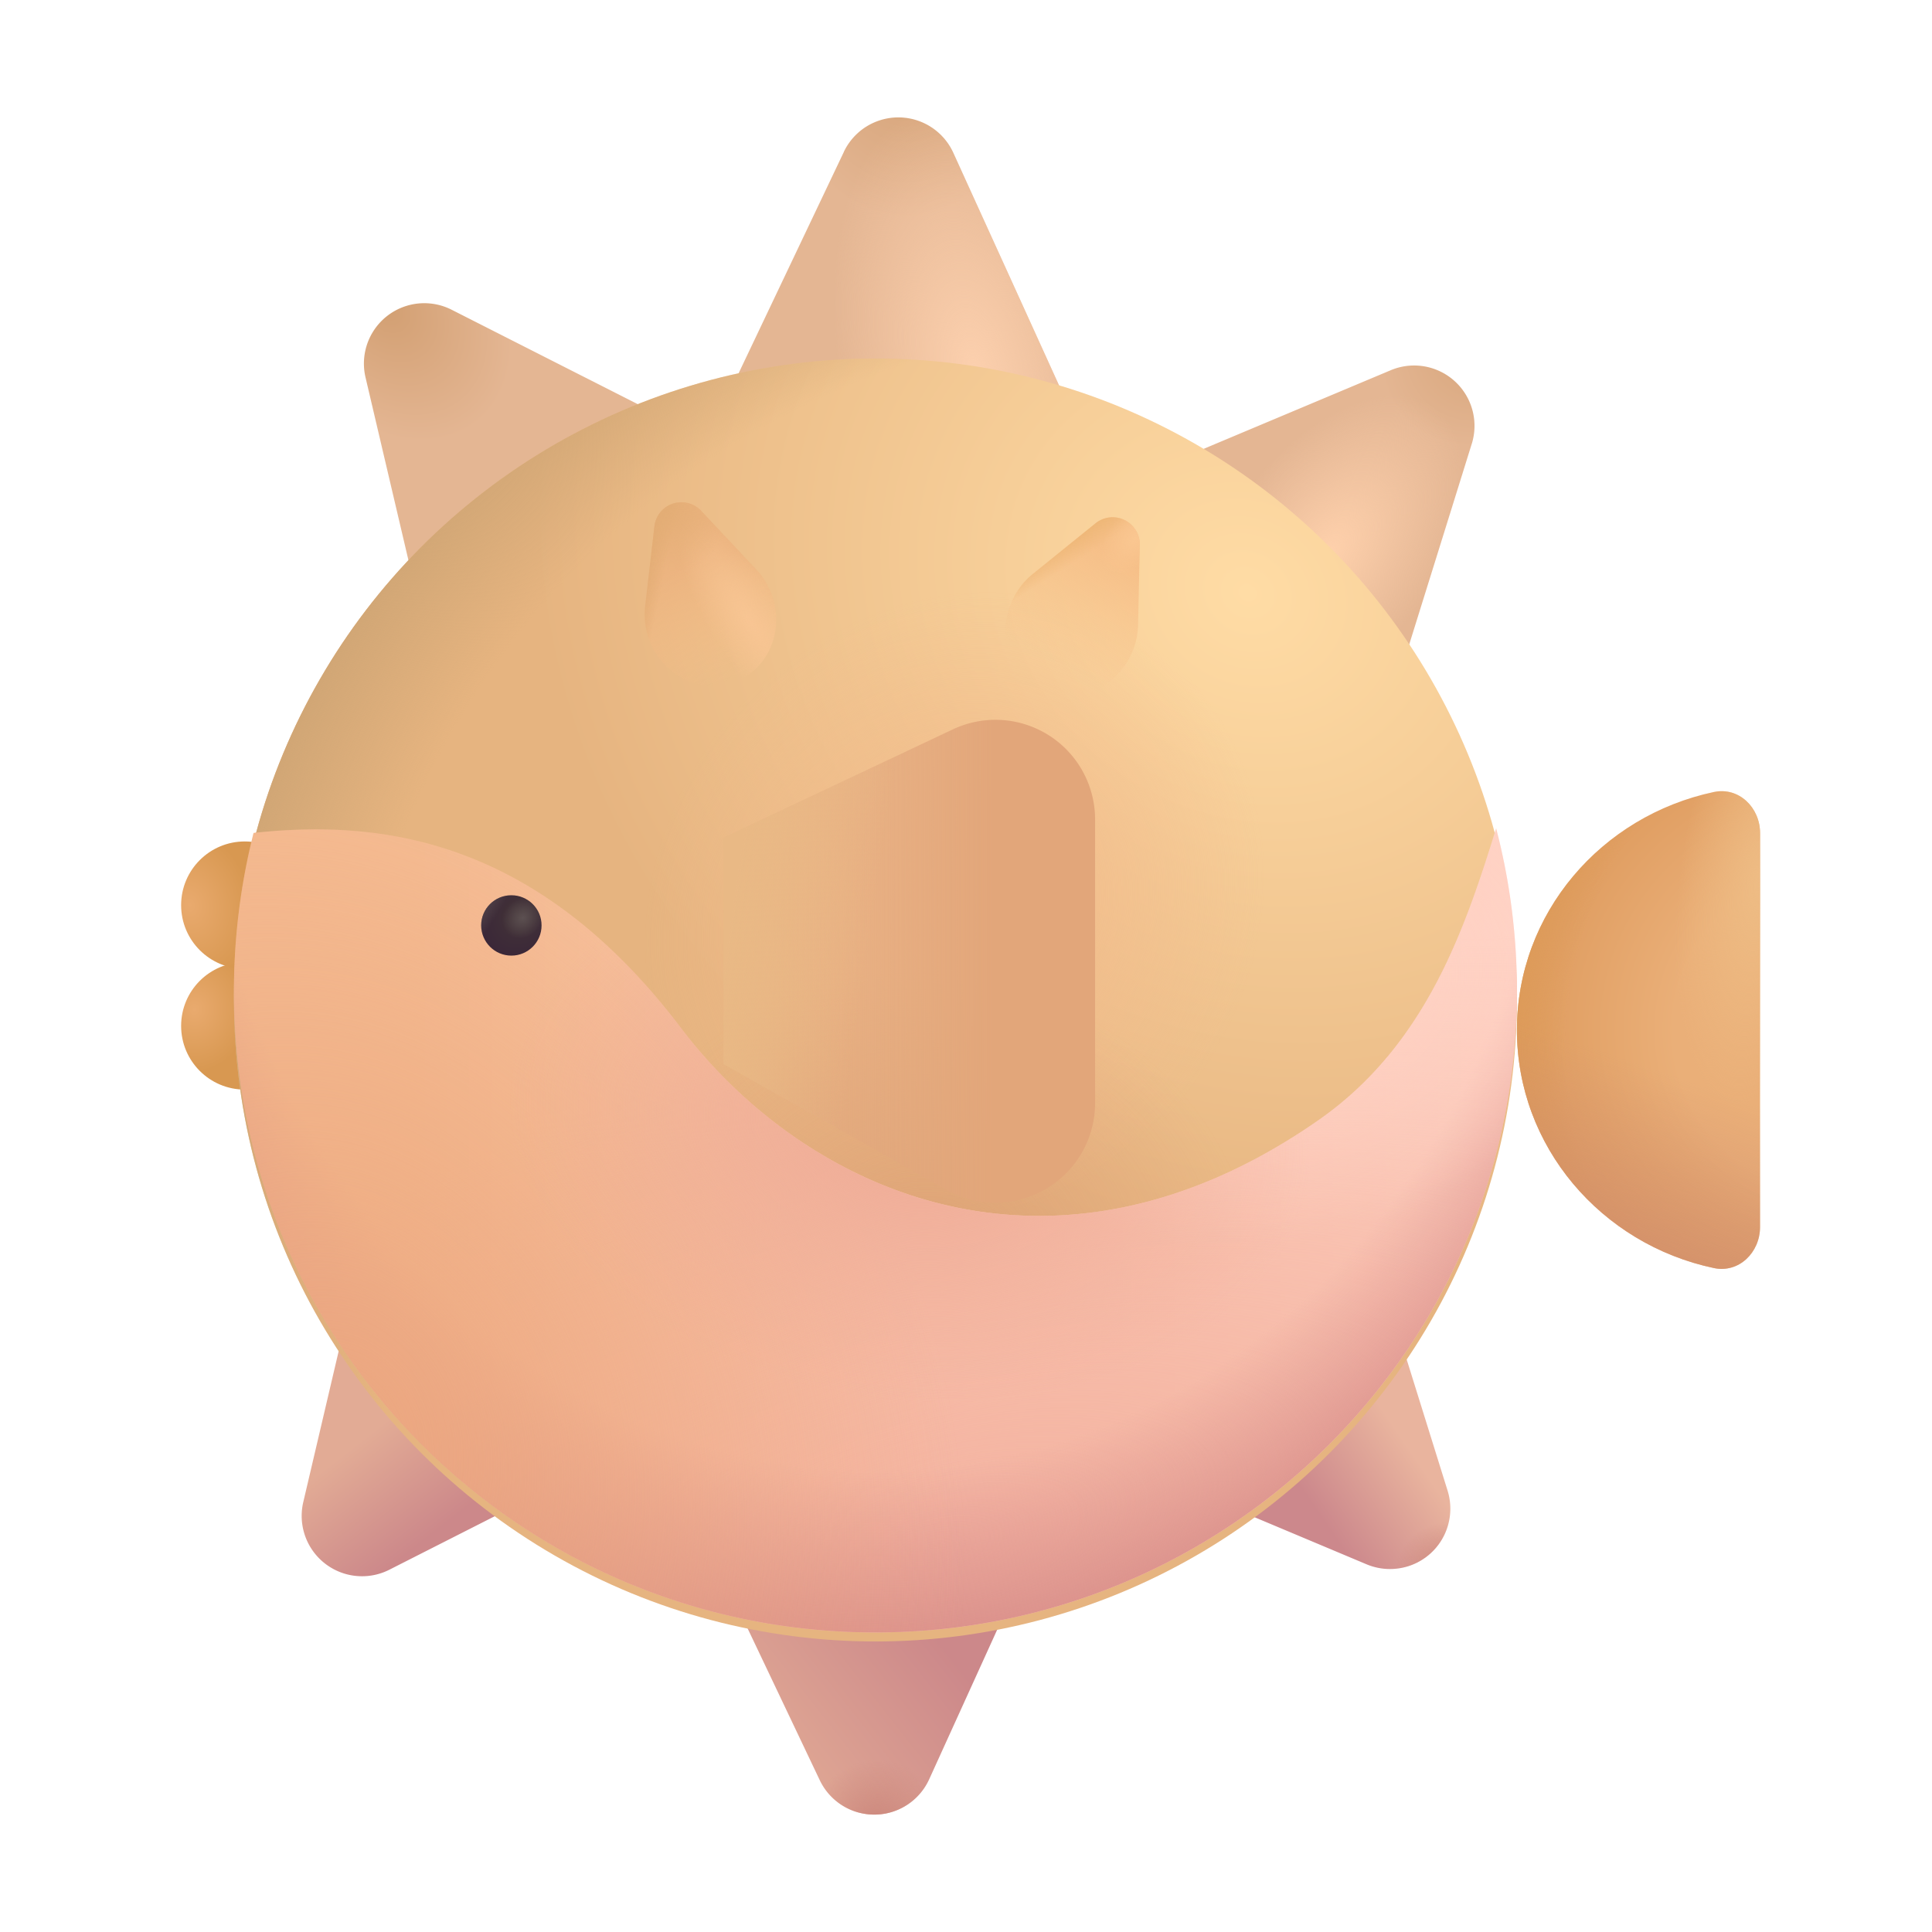 <svg xmlns="http://www.w3.org/2000/svg" fill="none" viewBox="0 0 32 32"><g filter="url(#svg-a66da4d9-002c-463f-b976-33389515c4ce-a)"><path fill="url(#svg-8f384319-124b-4e7c-bda8-2649458dcc57-b)" d="m6.054 6.25 1.071 4.563 4.594-3.532L7.48 5.13a1 1 0 0 0-1.426 1.12"/></g><g filter="url(#svg-7a0773d5-5603-4f1e-a899-a421957ca9e8-c)"><path fill="url(#svg-dbf3a8ab-ee75-47e0-8afc-5792d7a30a6f-d)" d="M13.577 2.516 10.77 8.419l7.36.139-2.74-6.027a1 1 0 0 0-1.814-.015"/><path fill="url(#svg-9619a119-a69e-4104-8c16-8504cca8ac45-e)" d="M13.577 2.516 10.77 8.419l7.36.139-2.74-6.027a1 1 0 0 0-1.814-.015"/></g><g filter="url(#svg-470ff475-1972-4a2b-8f21-09fc9d0ee9de-f)"><path fill="url(#svg-d7129568-376c-4005-8efa-c86b0baab960-g)" d="m23.977 7.351-1.395 4.475-4.33-3.852 4.383-1.842a1 1 0 0 1 1.342 1.22"/><path fill="url(#svg-82596183-e428-4001-9b46-b21404a53a5c-h)" d="m23.977 7.351-1.395 4.475-4.33-3.852 4.383-1.842a1 1 0 0 1 1.342 1.22"/></g><g filter="url(#svg-9d5c394c-283d-455f-8532-362183cd83b4-i)"><path fill="url(#svg-9fc872b2-8c45-4724-ad9e-248a0a6ebe56-j)" d="m23.977 24.691-1.395-4.474-4.33 3.851 4.383 1.842a1 1 0 0 0 1.342-1.219"/><path fill="url(#svg-80ac8f36-2fb5-4d98-8a1a-eb01b95d1af0-k)" d="m23.977 24.691-1.395-4.474-4.33 3.851 4.383 1.842a1 1 0 0 0 1.342-1.219"/></g><g filter="url(#svg-f5b423ce-fcbc-4082-9cce-c7aa356735d4-l)"><path fill="url(#svg-e6c458e1-887f-4ae1-91d9-5b3f62f0261d-m)" d="m13.577 29.484-2.806-5.903 7.36-.139-2.74 6.027a1 1 0 0 1-1.814.015"/><path fill="url(#svg-f744f9a8-8830-4cd3-bf9c-2cdd4b1c9f4c-n)" d="m13.577 29.484-2.806-5.903 7.36-.139-2.74 6.027a1 1 0 0 1-1.814.015"/></g><g filter="url(#svg-b7a8134a-097f-4863-be75-d2423017b92f-o)"><path fill="url(#svg-e07a3858-9bed-4f3b-ab6d-3409ca467bbc-p)" d="m5.023 24.88 1.07-4.563 4.595 3.531L6.448 26a1 1 0 0 1-1.425-1.12"/></g><circle cx="4.055" cy="16.992" r="1.055" fill="url(#svg-76c69197-0660-4e0d-a1b5-4bcc09f94601-q)"/><circle cx="4.055" cy="14.992" r="1.055" fill="url(#svg-0e03ee69-048b-466b-8538-cf30a566c753-r)"/><circle cx="14.5" cy="16.563" r="10.625" fill="url(#svg-c438d67a-27a6-412f-9d97-b7d525f4d0c4-s)"/><circle cx="14.5" cy="16.563" r="10.625" fill="url(#svg-d994323d-61e0-4744-beb0-f5f9e09546be-t)"/><circle cx="14.5" cy="16.563" r="10.625" fill="url(#svg-f3c60f55-93bd-437d-8cf7-78d623840c45-u)"/><circle cx="14.5" cy="16.563" r="10.625" fill="url(#svg-6138abea-e8ef-4130-8abc-815b8c7ed2e4-v)" fill-opacity=".5"/><g filter="url(#svg-df230197-f1ef-44b4-91b3-cf7b10e35735-w)"><path fill="url(#svg-d9edc711-36c1-4124-95c3-a0b8f7970492-x)" d="M14.5 27.188c5.868 0 10.625-4.757 10.625-10.625 0-.93-.12-1.833-.344-2.693-.506 1.622-1.145 3.58-2.942 4.833-4.361 3.042-8.453 1.25-10.563-1.531-2.37-3.125-4.946-3.458-7.076-3.226a10.7 10.7 0 0 0-.325 2.617c0 5.868 4.757 10.625 10.625 10.625"/><path fill="url(#svg-4facf537-eb82-44e2-8b4a-49b993b16c20-y)" d="M14.5 27.188c5.868 0 10.625-4.757 10.625-10.625 0-.93-.12-1.833-.344-2.693-.506 1.622-1.145 3.58-2.942 4.833-4.361 3.042-8.453 1.25-10.563-1.531-2.37-3.125-4.946-3.458-7.076-3.226a10.7 10.7 0 0 0-.325 2.617c0 5.868 4.757 10.625 10.625 10.625"/><path fill="url(#svg-17048e2b-ae4b-47b4-9951-013d9f30f6ec-z)" d="M14.5 27.188c5.868 0 10.625-4.757 10.625-10.625 0-.93-.12-1.833-.344-2.693-.506 1.622-1.145 3.58-2.942 4.833-4.361 3.042-8.453 1.25-10.563-1.531-2.37-3.125-4.946-3.458-7.076-3.226a10.7 10.7 0 0 0-.325 2.617c0 5.868 4.757 10.625 10.625 10.625"/><path fill="url(#svg-cc8b8175-26dd-43bf-a03b-0e8f82314200-A)" d="M14.5 27.188c5.868 0 10.625-4.757 10.625-10.625 0-.93-.12-1.833-.344-2.693-.506 1.622-1.145 3.58-2.942 4.833-4.361 3.042-8.453 1.25-10.563-1.531-2.37-3.125-4.946-3.458-7.076-3.226a10.7 10.7 0 0 0-.325 2.617c0 5.868 4.757 10.625 10.625 10.625"/><path fill="url(#svg-40860471-44aa-4fdc-b1fa-3aa4ace54d08-B)" d="M14.5 27.188c5.868 0 10.625-4.757 10.625-10.625 0-.93-.12-1.833-.344-2.693-.506 1.622-1.145 3.58-2.942 4.833-4.361 3.042-8.453 1.25-10.563-1.531-2.37-3.125-4.946-3.458-7.076-3.226a10.7 10.7 0 0 0-.325 2.617c0 5.868 4.757 10.625 10.625 10.625"/><path fill="url(#svg-fce8b131-7e5a-4c04-865c-20f26050befe-C)" d="M14.5 27.188c5.868 0 10.625-4.757 10.625-10.625 0-.93-.12-1.833-.344-2.693-.506 1.622-1.145 3.58-2.942 4.833-4.361 3.042-8.453 1.25-10.563-1.531-2.37-3.125-4.946-3.458-7.076-3.226a10.7 10.7 0 0 0-.325 2.617c0 5.868 4.757 10.625 10.625 10.625"/></g><circle cx="8.47" cy="15.328" r=".5" fill="url(#svg-ae1686df-0b1f-47e4-9f5a-a886d99aeeda-D)"/><circle cx="8.47" cy="15.328" r=".5" fill="url(#svg-dc4b5f5a-4e7c-43dc-9d1c-00f90b945f7b-E)"/><circle cx="8.47" cy="15.328" r=".5" fill="url(#svg-a9943838-bebd-4caf-ba3b-cddd74dda190-F)"/><g filter="url(#svg-f04ec4c7-32f8-49ef-b682-a6e995ff20e2-G)"><path fill="url(#svg-da35abf8-c5e8-4953-a293-c1cb42d48e87-H)" d="M11.982 13.875v3.75l3.696 2.083a1.65 1.65 0 0 0 2.46-1.438v-4.698a1.65 1.65 0 0 0-2.354-1.492z"/></g><path fill="url(#svg-9c16119c-f78c-4fd1-a828-b0d1c0a85dd6-I)" d="M11.982 13.875v3.75l3.696 2.083a1.65 1.65 0 0 0 2.46-1.438v-4.698a1.65 1.65 0 0 0-2.354-1.492z"/><path fill="url(#svg-eea0c4b6-e73b-4f58-8bf8-7354faf2b63b-J)" d="m17.1 9.512 1.048-.846a.45.45 0 0 1 .731.36l-.03 1.365-.001-.001c-.008.165-.051.332-.132.491-.29.565-.954.802-1.486.53s-.728-.95-.44-1.515q.121-.231.31-.384"/><path fill="url(#svg-a16e75de-eb71-4b48-a1ad-eedebdb012fa-K)" d="m17.1 9.512 1.048-.846a.45.45 0 0 1 .731.36l-.03 1.365-.001-.001c-.008.165-.051.332-.132.491-.29.565-.954.802-1.486.53s-.728-.95-.44-1.515q.121-.231.31-.384"/><path fill="url(#svg-9c7f5212-bc70-4fdf-bd7f-115383c6e2a1-L)" d="m17.1 9.512 1.048-.846a.45.45 0 0 1 .731.36l-.03 1.365-.001-.001c-.008.165-.051.332-.132.491-.29.565-.954.802-1.486.53s-.728-.95-.44-1.515q.121-.231.31-.384"/><path fill="url(#svg-987a27c0-f22d-4cb8-a124-56e1d8adafdf-M)" d="m12.536 9.442-.922-.982a.45.45 0 0 0-.774.256l-.158 1.355h.001c-.015.164.005.336.063.505.209.599.835.926 1.399.73s.852-.842.644-1.44a1.2 1.2 0 0 0-.253-.424"/><path fill="url(#svg-c6596dfe-58ad-4246-b1d6-80c42a755f24-N)" d="m12.536 9.442-.922-.982a.45.45 0 0 0-.774.256l-.158 1.355h.001c-.015.164.005.336.063.505.209.599.835.926 1.399.73s.852-.842.644-1.44a1.2 1.2 0 0 0-.253-.424"/><path fill="url(#svg-020dfb68-3ccd-4fb0-ac75-3c8f65d4bc86-O)" d="m12.536 9.442-.922-.982a.45.45 0 0 0-.774.256l-.158 1.355h.001c-.015.164.005.336.063.505.209.599.835.926 1.399.73s.852-.842.644-1.44a1.2 1.2 0 0 0-.253-.424"/><path fill="url(#svg-84494ebe-5de6-453e-924d-f82df4f3fe3c-P)" d="m12.536 9.442-.922-.982a.45.45 0 0 0-.774.256l-.158 1.355h.001c-.015.164.005.336.063.505.209.599.835.926 1.399.73s.852-.842.644-1.44a1.2 1.2 0 0 0-.253-.424"/><path fill="url(#svg-a66bc153-5608-4de7-b13d-f072c7557414-Q)" d="M29.152 13.798c0-.422-.351-.768-.765-.68-1.865.394-3.262 2.01-3.262 3.942s1.397 3.549 3.262 3.943c.414.088.765-.258.765-.68z"/><path fill="url(#svg-e77344b0-ef9c-477d-bf62-35dc13c583cb-R)" d="M29.152 13.798c0-.422-.351-.768-.765-.68-1.865.394-3.262 2.01-3.262 3.942s1.397 3.549 3.262 3.943c.414.088.765-.258.765-.68z"/><path fill="url(#svg-e8e02089-36cc-4114-8503-2cfeadd87019-S)" d="M29.152 13.798c0-.422-.351-.768-.765-.68-1.865.394-3.262 2.01-3.262 3.942s1.397 3.549 3.262 3.943c.414.088.765-.258.765-.68z"/><path fill="url(#svg-7dc5120b-1118-48a7-99ab-ff110fe2ca16-T)" d="M29.152 13.798c0-.422-.351-.768-.765-.68-1.865.394-3.262 2.01-3.262 3.942s1.397 3.549 3.262 3.943c.414.088.765-.258.765-.68z"/><defs><radialGradient id="svg-8f384319-124b-4e7c-bda8-2649458dcc57-b" cx="0" cy="0" r="1" gradientTransform="matrix(3.438 4.281 -3.157 2.535 6.39 5.078)" gradientUnits="userSpaceOnUse"><stop stop-color="#D29F72"/><stop offset=".448" stop-color="#E4B693"/></radialGradient><radialGradient id="svg-dbf3a8ab-ee75-47e0-8afc-5792d7a30a6f-d" cx="0" cy="0" r="1" gradientTransform="matrix(0 8.547 -6.302 0 14.607 .573)" gradientUnits="userSpaceOnUse"><stop stop-color="#D29F72"/><stop offset=".357" stop-color="#E4B693"/></radialGradient><radialGradient id="svg-9619a119-a69e-4104-8c16-8504cca8ac45-e" cx="0" cy="0" r="1" gradientTransform="rotate(-100.879 10.418 -3.427)scale(4.423 2.233)" gradientUnits="userSpaceOnUse"><stop stop-color="#FCD0AE"/><stop offset="1" stop-color="#FCD0AE" stop-opacity="0"/></radialGradient><radialGradient id="svg-d7129568-376c-4005-8efa-c86b0baab960-g" cx="0" cy="0" r="1" gradientTransform="matrix(-4.566 4.941 -3.643 -3.366 24.555 5.241)" gradientUnits="userSpaceOnUse"><stop stop-color="#D29F72"/><stop offset=".357" stop-color="#E4B693"/></radialGradient><radialGradient id="svg-82596183-e428-4001-9b46-b21404a53a5c-h" cx="0" cy="0" r="1" gradientTransform="matrix(1.781 -2.438 1.385 1.012 21.594 9.188)" gradientUnits="userSpaceOnUse"><stop stop-color="#FFD1AC"/><stop offset="1" stop-color="#FCD0AE" stop-opacity="0"/></radialGradient><radialGradient id="svg-80ac8f36-2fb5-4d98-8a1a-eb01b95d1af0-k" cx="0" cy="0" r="1" gradientTransform="rotate(-132.737 17.703 7.802)scale(.885)" gradientUnits="userSpaceOnUse"><stop stop-color="#CB867B"/><stop offset="1" stop-color="#CB867B" stop-opacity="0"/></radialGradient><radialGradient id="svg-f744f9a8-8830-4cd3-bf9c-2cdd4b1c9f4c-n" cx="0" cy="0" r="1" gradientTransform="rotate(-90 22.406 7.875)scale(1.125)" gradientUnits="userSpaceOnUse"><stop stop-color="#CB867B"/><stop offset="1" stop-color="#CB867B" stop-opacity="0"/></radialGradient><radialGradient id="svg-76c69197-0660-4e0d-a1b5-4bcc09f94601-q" cx="0" cy="0" r="1" gradientTransform="matrix(.914 .039 -.044 1.035 3.219 16.719)" gradientUnits="userSpaceOnUse"><stop stop-color="#E9AA6E"/><stop offset="1" stop-color="#D89851"/></radialGradient><radialGradient id="svg-0e03ee69-048b-466b-8538-cf30a566c753-r" cx="0" cy="0" r="1" gradientTransform="matrix(.992 -.234 .296 1.251 3.14 14.992)" gradientUnits="userSpaceOnUse"><stop stop-color="#E9AA6E"/><stop offset="1" stop-color="#D89851"/></radialGradient><radialGradient id="svg-c438d67a-27a6-412f-9d97-b7d525f4d0c4-s" cx="0" cy="0" r="1" gradientTransform="matrix(-6.125 8.875 -10.144 -7.001 20.625 9.813)" gradientUnits="userSpaceOnUse"><stop stop-color="#FFDCA5"/><stop offset="1" stop-color="#E6B480"/></radialGradient><radialGradient id="svg-d994323d-61e0-4744-beb0-f5f9e09546be-t" cx="0" cy="0" r="1" gradientTransform="rotate(-146.926 14.745 7.286)scale(20.959 17.411)" gradientUnits="userSpaceOnUse"><stop offset=".873" stop-color="#CFA574" stop-opacity="0"/><stop offset=".998" stop-color="#CFA574"/></radialGradient><radialGradient id="svg-f3c60f55-93bd-437d-8cf7-78d623840c45-u" cx="0" cy="0" r="1" gradientTransform="matrix(3.406 -4.312 3.852 3.043 15.813 15.063)" gradientUnits="userSpaceOnUse"><stop stop-color="#F2BA8B"/><stop offset="1" stop-color="#F2BA8B" stop-opacity="0"/></radialGradient><radialGradient id="svg-6138abea-e8ef-4130-8abc-815b8c7ed2e4-v" cx="0" cy="0" r="1" gradientTransform="matrix(1.268 -4.632 5.234 1.433 15.45 20.945)" gradientUnits="userSpaceOnUse"><stop stop-color="#D5906C"/><stop offset="1" stop-color="#D5906C" stop-opacity="0"/></radialGradient><radialGradient id="svg-4facf537-eb82-44e2-8b4a-49b993b16c20-y" cx="0" cy="0" r="1" gradientTransform="rotate(-106.044 17.427 7.125)scale(8.664 21.136)" gradientUnits="userSpaceOnUse"><stop stop-color="#F4B3A2"/><stop offset="1" stop-color="#F4B3A2" stop-opacity="0"/></radialGradient><radialGradient id="svg-17048e2b-ae4b-47b4-9951-013d9f30f6ec-z" cx="0" cy="0" r="1" gradientTransform="matrix(0 16.164 -14.305 0 14.5 11.692)" gradientUnits="userSpaceOnUse"><stop offset=".793" stop-color="#D68A87" stop-opacity="0"/><stop offset="1" stop-color="#D68A87"/></radialGradient><radialGradient id="svg-cc8b8175-26dd-43bf-a03b-0e8f82314200-A" cx="0" cy="0" r="1" gradientTransform="matrix(8.846 -4.3 5.373 11.055 5.654 23.883)" gradientUnits="userSpaceOnUse"><stop stop-color="#EDA980"/><stop offset="1" stop-color="#EDA980" stop-opacity="0"/></radialGradient><radialGradient id="svg-40860471-44aa-4fdc-b1fa-3aa4ace54d08-B" cx="0" cy="0" r="1" gradientTransform="rotate(75.091 -.164 22.198)scale(4.019 5.697)" gradientUnits="userSpaceOnUse"><stop stop-color="#FFD4C6"/><stop offset="1" stop-color="#FFD4C6" stop-opacity="0"/></radialGradient><radialGradient id="svg-fce8b131-7e5a-4c04-865c-20f26050befe-C" cx="0" cy="0" r="1" gradientTransform="matrix(-.562 4.5 -6.592 -.824 15.063 18.813)" gradientUnits="userSpaceOnUse"><stop stop-color="#EEAA96"/><stop offset="1" stop-color="#EEAA96" stop-opacity="0"/></radialGradient><radialGradient id="svg-ae1686df-0b1f-47e4-9f5a-a886d99aeeda-D" cx="0" cy="0" r="1" gradientTransform="rotate(125.838 .432 9.787)scale(.694 .619)" gradientUnits="userSpaceOnUse"><stop offset=".006" stop-color="#433437"/><stop offset="1" stop-color="#3B2838"/></radialGradient><radialGradient id="svg-dc4b5f5a-4e7c-43dc-9d1c-00f90b945f7b-E" cx="0" cy="0" r="1" gradientTransform="rotate(137.643 1.384 9.279)scale(.359 .316)" gradientUnits="userSpaceOnUse"><stop stop-color="#5C5051"/><stop offset="1" stop-color="#5C5051" stop-opacity="0"/></radialGradient><radialGradient id="svg-9c7f5212-bc70-4fdf-bd7f-115383c6e2a1-L" cx="0" cy="0" r="1" gradientTransform="matrix(-.469 .516 -.32 -.291 18.797 8.922)" gradientUnits="userSpaceOnUse"><stop stop-color="#FAC791"/><stop offset="1" stop-color="#FAC791" stop-opacity="0"/></radialGradient><radialGradient id="svg-c6596dfe-58ad-4246-b1d6-80c42a755f24-N" cx="0" cy="0" r="1" gradientTransform="rotate(-122.237 9.075 1.73)scale(2.05 .656)" gradientUnits="userSpaceOnUse"><stop stop-color="#F8C593"/><stop offset="1" stop-color="#F8C593" stop-opacity="0"/></radialGradient><radialGradient id="svg-84494ebe-5de6-453e-924d-f82df4f3fe3c-P" cx="0" cy="0" r="1" gradientTransform="matrix(.609 .992 -.85 .522 11 8.344)" gradientUnits="userSpaceOnUse"><stop stop-color="#E3AD75"/><stop offset="1" stop-color="#E3AD75" stop-opacity="0"/></radialGradient><radialGradient id="svg-a66bc153-5608-4de7-b13d-f072c7557414-Q" cx="0" cy="0" r="1" gradientTransform="matrix(-5.781 0 0 -5.469 30.656 17.06)" gradientUnits="userSpaceOnUse"><stop offset=".506" stop-color="#EAAF78"/><stop offset="1" stop-color="#DD995B"/></radialGradient><radialGradient id="svg-e77344b0-ef9c-477d-bf62-35dc13c583cb-R" cx="0" cy="0" r="1" gradientTransform="matrix(-8.062 0 0 -7.531 33.031 17.375)" gradientUnits="userSpaceOnUse"><stop offset=".88" stop-color="#DD9B59" stop-opacity="0"/><stop offset="1" stop-color="#DD9B59"/></radialGradient><radialGradient id="svg-7dc5120b-1118-48a7-99ab-ff110fe2ca16-T" cx="0" cy="0" r="1" gradientTransform="matrix(-.434 3.656 -1.335 -.158 29.152 14.625)" gradientUnits="userSpaceOnUse"><stop stop-color="#EEBC84"/><stop offset="1" stop-color="#EEBC84" stop-opacity="0"/></radialGradient><linearGradient id="svg-9fc872b2-8c45-4724-ad9e-248a0a6ebe56-j" x1="21.766" x2="23.297" y1="24.969" y2="23.922" gradientUnits="userSpaceOnUse"><stop stop-color="#CC888C"/><stop offset="1" stop-color="#E9B49E"/></linearGradient><linearGradient id="svg-e6c458e1-887f-4ae1-91d9-5b3f62f0261d-m" x1="15.625" x2="12.688" y1="27.25" y2="29.562" gradientUnits="userSpaceOnUse"><stop stop-color="#CC888A"/><stop offset="1" stop-color="#E2AB95"/></linearGradient><linearGradient id="svg-e07a3858-9bed-4f3b-ab6d-3409ca467bbc-p" x1="6.672" x2="5.469" y1="25.797" y2="24.25" gradientUnits="userSpaceOnUse"><stop stop-color="#CC888A"/><stop offset="1" stop-color="#E2AB95"/></linearGradient><linearGradient id="svg-d9edc711-36c1-4124-95c3-a0b8f7970492-x" x1="6.851" x2="25.125" y1="17.842" y2="17.842" gradientUnits="userSpaceOnUse"><stop stop-color="#F5BC92"/><stop offset="1" stop-color="#FFD1C4"/></linearGradient><linearGradient id="svg-a9943838-bebd-4caf-ba3b-cddd74dda190-F" x1="8.372" x2="8.028" y1="14.935" y2="14.717" gradientUnits="userSpaceOnUse"><stop stop-color="#5C5051" stop-opacity="0"/><stop offset="1" stop-color="#5C5051"/></linearGradient><linearGradient id="svg-da35abf8-c5e8-4953-a293-c1cb42d48e87-H" x1="16.438" x2="11.094" y1="16.031" y2="16.031" gradientUnits="userSpaceOnUse"><stop stop-color="#E2A67A"/><stop offset="1" stop-color="#E2AA82" stop-opacity="0"/></linearGradient><linearGradient id="svg-9c16119c-f78c-4fd1-a828-b0d1c0a85dd6-I" x1="11.982" x2="14.281" y1="16.031" y2="16.375" gradientUnits="userSpaceOnUse"><stop stop-color="#E9B985"/><stop offset="1" stop-color="#E9B985" stop-opacity="0"/></linearGradient><linearGradient id="svg-eea0c4b6-e73b-4f58-8bf8-7354faf2b63b-J" x1="18.406" x2="17.438" y1="9.109" y2="10.969" gradientUnits="userSpaceOnUse"><stop stop-color="#F6BF88"/><stop offset="1" stop-color="#F6BF88" stop-opacity="0"/></linearGradient><linearGradient id="svg-a16e75de-eb71-4b48-a1ad-eedebdb012fa-K" x1="17.977" x2="18.203" y1="8.703" y2="9.062" gradientUnits="userSpaceOnUse"><stop stop-color="#EDB675"/><stop offset="1" stop-color="#EDB675" stop-opacity="0"/></linearGradient><linearGradient id="svg-987a27c0-f22d-4cb8-a124-56e1d8adafdf-M" x1="11.5" x2="12.156" y1="9.344" y2="11.234" gradientUnits="userSpaceOnUse"><stop stop-color="#ECB480"/><stop offset="1" stop-color="#F6BF88" stop-opacity="0"/></linearGradient><linearGradient id="svg-020dfb68-3ccd-4fb0-ac75-3c8f65d4bc86-O" x1="10.703" x2="11.008" y1="9.437" y2="9.5" gradientUnits="userSpaceOnUse"><stop stop-color="#E3AD75"/><stop offset="1" stop-color="#E3AD75" stop-opacity="0"/></linearGradient><linearGradient id="svg-e8e02089-36cc-4114-8503-2cfeadd87019-S" x1="26.344" x2="27.781" y1="21.969" y2="17.844" gradientUnits="userSpaceOnUse"><stop stop-color="#CF8C6F"/><stop offset="1" stop-color="#CF8C6F" stop-opacity="0"/></linearGradient><filter id="svg-a66da4d9-002c-463f-b976-33389515c4ce-a" width="5.693" height="5.794" x="6.026" y="5.019" color-interpolation-filters="sRGB" filterUnits="userSpaceOnUse"><feFlood flood-opacity="0" result="BackgroundImageFix"/><feBlend in="SourceGraphic" in2="BackgroundImageFix" result="shape"/><feColorMatrix in="SourceAlpha" result="hardAlpha" values="0 0 0 0 0 0 0 0 0 0 0 0 0 0 0 0 0 0 127 0"/><feOffset/><feGaussianBlur stdDeviation=".3"/><feComposite in2="hardAlpha" k2="-1" k3="1" operator="arithmetic"/><feColorMatrix values="0 0 0 0 0.804 0 0 0 0 0.61 0 0 0 0 0.469 0 0 0 1 0"/><feBlend in2="shape" result="effect1_innerShadow_28327_6023"/></filter><filter id="svg-7a0773d5-5603-4f1e-a899-a421957ca9e8-c" width="7.76" height="6.613" x="10.771" y="1.945" color-interpolation-filters="sRGB" filterUnits="userSpaceOnUse"><feFlood flood-opacity="0" result="BackgroundImageFix"/><feBlend in="SourceGraphic" in2="BackgroundImageFix" result="shape"/><feColorMatrix in="SourceAlpha" result="hardAlpha" values="0 0 0 0 0 0 0 0 0 0 0 0 0 0 0 0 0 0 127 0"/><feOffset dx=".4"/><feGaussianBlur stdDeviation=".3"/><feComposite in2="hardAlpha" k2="-1" k3="1" operator="arithmetic"/><feColorMatrix values="0 0 0 0 0.816 0 0 0 0 0.608 0 0 0 0 0.42 0 0 0 1 0"/><feBlend in2="shape" result="effect1_innerShadow_28327_6023"/></filter><filter id="svg-470ff475-1972-4a2b-8f21-09fc9d0ee9de-f" width="6.171" height="5.774" x="18.253" y="6.052" color-interpolation-filters="sRGB" filterUnits="userSpaceOnUse"><feFlood flood-opacity="0" result="BackgroundImageFix"/><feBlend in="SourceGraphic" in2="BackgroundImageFix" result="shape"/><feColorMatrix in="SourceAlpha" result="hardAlpha" values="0 0 0 0 0 0 0 0 0 0 0 0 0 0 0 0 0 0 127 0"/><feOffset dx=".4"/><feGaussianBlur stdDeviation=".3"/><feComposite in2="hardAlpha" k2="-1" k3="1" operator="arithmetic"/><feColorMatrix values="0 0 0 0 0.816 0 0 0 0 0.608 0 0 0 0 0.42 0 0 0 1 0"/><feBlend in2="shape" result="effect1_innerShadow_28327_6023"/></filter><filter id="svg-9d5c394c-283d-455f-8532-362183cd83b4-i" width="5.771" height="5.774" x="18.253" y="20.217" color-interpolation-filters="sRGB" filterUnits="userSpaceOnUse"><feFlood flood-opacity="0" result="BackgroundImageFix"/><feBlend in="SourceGraphic" in2="BackgroundImageFix" result="shape"/><feColorMatrix in="SourceAlpha" result="hardAlpha" values="0 0 0 0 0 0 0 0 0 0 0 0 0 0 0 0 0 0 127 0"/><feOffset/><feGaussianBlur stdDeviation=".2"/><feComposite in2="hardAlpha" k2="-1" k3="1" operator="arithmetic"/><feColorMatrix values="0 0 0 0 0.733 0 0 0 0 0.513 0 0 0 0 0.391 0 0 0 1 0"/><feBlend in2="shape" result="effect1_innerShadow_28327_6023"/></filter><filter id="svg-f5b423ce-fcbc-4082-9cce-c7aa356735d4-l" width="7.36" height="6.613" x="10.771" y="23.442" color-interpolation-filters="sRGB" filterUnits="userSpaceOnUse"><feFlood flood-opacity="0" result="BackgroundImageFix"/><feBlend in="SourceGraphic" in2="BackgroundImageFix" result="shape"/><feColorMatrix in="SourceAlpha" result="hardAlpha" values="0 0 0 0 0 0 0 0 0 0 0 0 0 0 0 0 0 0 127 0"/><feOffset/><feGaussianBlur stdDeviation=".2"/><feComposite in2="hardAlpha" k2="-1" k3="1" operator="arithmetic"/><feColorMatrix values="0 0 0 0 0.733 0 0 0 0 0.513 0 0 0 0 0.391 0 0 0 1 0"/><feBlend in2="shape" result="effect1_innerShadow_28327_6023"/></filter><filter id="svg-b7a8134a-097f-4863-be75-d2423017b92f-o" width="5.693" height="5.794" x="4.995" y="20.317" color-interpolation-filters="sRGB" filterUnits="userSpaceOnUse"><feFlood flood-opacity="0" result="BackgroundImageFix"/><feBlend in="SourceGraphic" in2="BackgroundImageFix" result="shape"/><feColorMatrix in="SourceAlpha" result="hardAlpha" values="0 0 0 0 0 0 0 0 0 0 0 0 0 0 0 0 0 0 127 0"/><feOffset/><feGaussianBlur stdDeviation=".2"/><feComposite in2="hardAlpha" k2="-1" k3="1" operator="arithmetic"/><feColorMatrix values="0 0 0 0 0.733 0 0 0 0 0.513 0 0 0 0 0.391 0 0 0 1 0"/><feBlend in2="shape" result="effect1_innerShadow_28327_6023"/></filter><filter id="svg-df230197-f1ef-44b4-91b3-cf7b10e35735-w" width="21.25" height="13.468" x="3.875" y="13.72" color-interpolation-filters="sRGB" filterUnits="userSpaceOnUse"><feFlood flood-opacity="0" result="BackgroundImageFix"/><feBlend in="SourceGraphic" in2="BackgroundImageFix" result="shape"/><feColorMatrix in="SourceAlpha" result="hardAlpha" values="0 0 0 0 0 0 0 0 0 0 0 0 0 0 0 0 0 0 127 0"/><feOffset dy="-.15"/><feGaussianBlur stdDeviation=".2"/><feComposite in2="hardAlpha" k2="-1" k3="1" operator="arithmetic"/><feColorMatrix values="0 0 0 0 0.827 0 0 0 0 0.545 0 0 0 0 0.553 0 0 0 1 0"/><feBlend in2="shape" result="effect1_innerShadow_28327_6023"/></filter><filter id="svg-f04ec4c7-32f8-49ef-b682-a6e995ff20e2-G" width="6.156" height="8.002" x="11.982" y="11.92" color-interpolation-filters="sRGB" filterUnits="userSpaceOnUse"><feFlood flood-opacity="0" result="BackgroundImageFix"/><feBlend in="SourceGraphic" in2="BackgroundImageFix" result="shape"/><feColorMatrix in="SourceAlpha" result="hardAlpha" values="0 0 0 0 0 0 0 0 0 0 0 0 0 0 0 0 0 0 127 0"/><feOffset/><feGaussianBlur stdDeviation=".5"/><feComposite in2="hardAlpha" k2="-1" k3="1" operator="arithmetic"/><feColorMatrix values="0 0 0 0 0.833 0 0 0 0 0.567 0 0 0 0 0.354 0 0 0 1 0"/><feBlend in2="shape" result="effect1_innerShadow_28327_6023"/></filter></defs></svg>